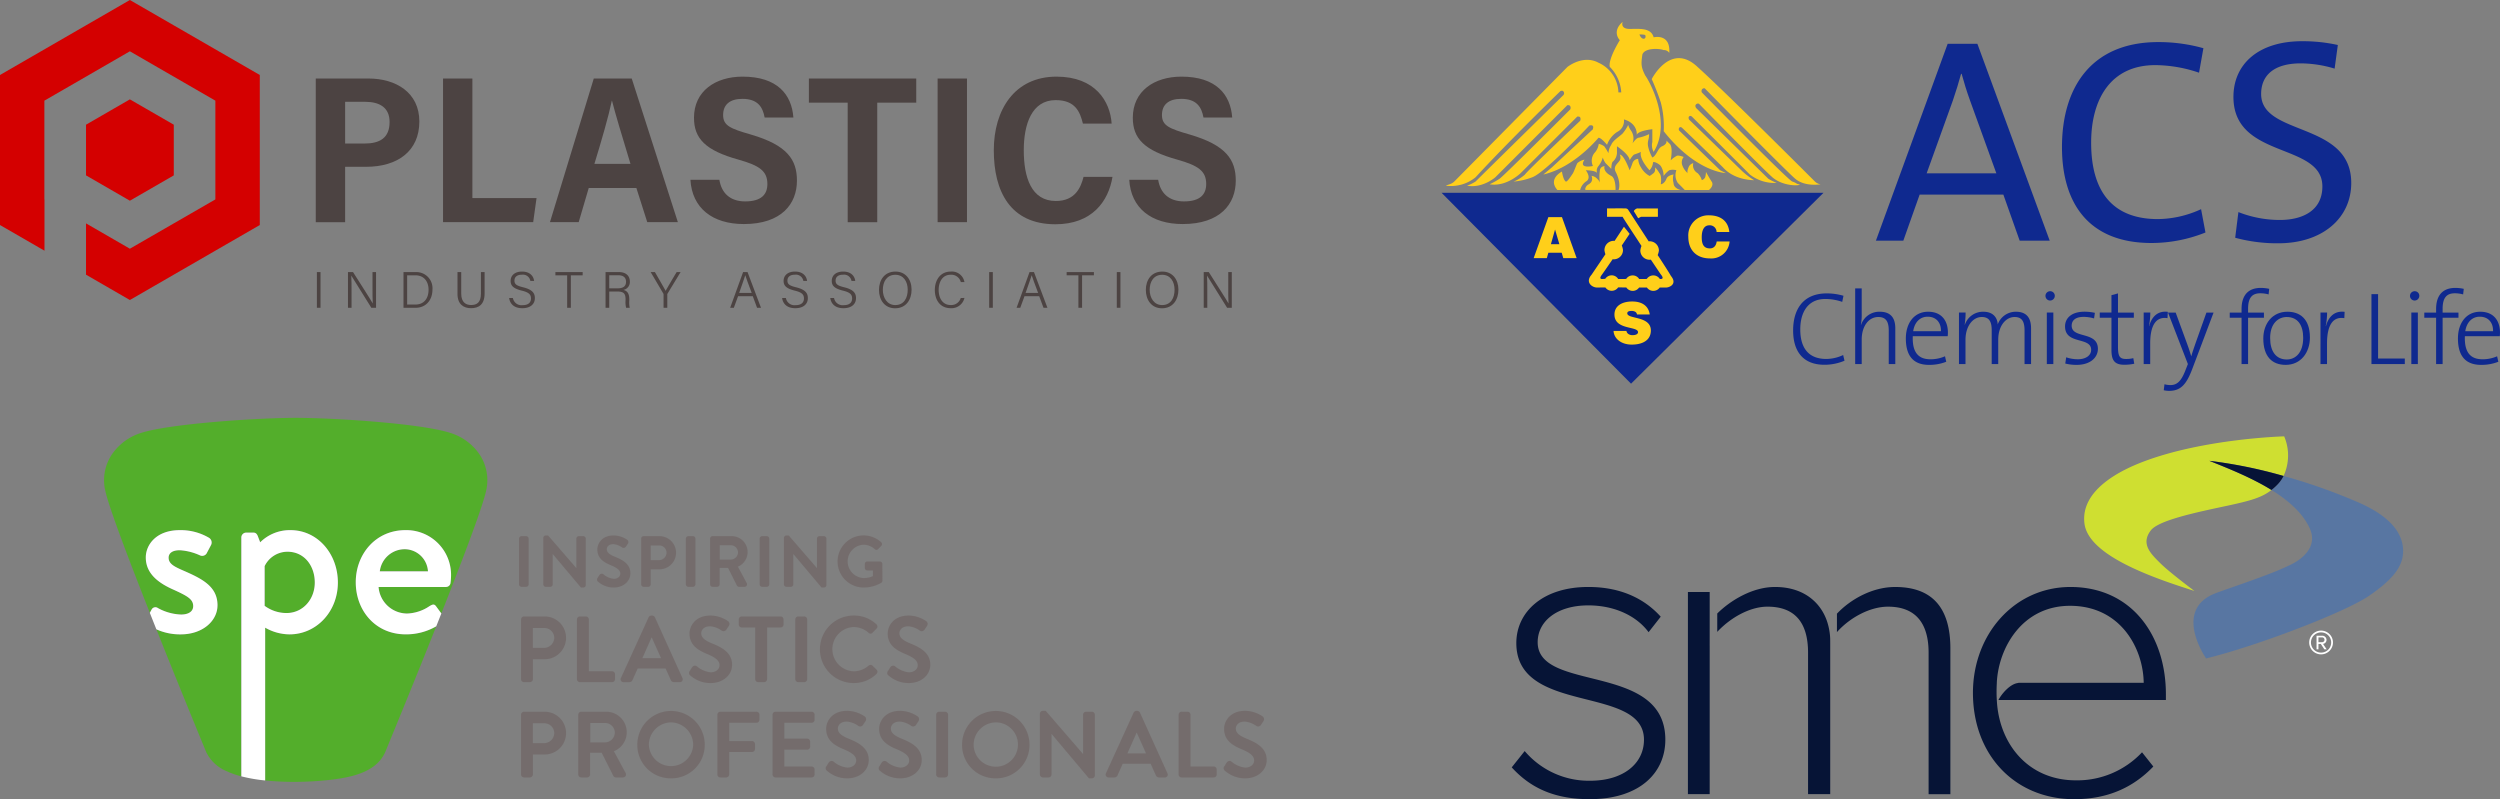 <svg id="Layer_1" data-name="Layer 1" xmlns="http://www.w3.org/2000/svg" viewBox="0 0 643 205.552">
  <rect x="0" y="0" width="643" height="205.552" fill="#808080" stroke="none"/>
  <defs>
    <style>
      .cls-1 {
        fill: #d40000;
      }

      .cls-2 {
        fill: #4c4342;
      }

      .cls-3, .cls-4 {
        fill: #0f298f;
      }

      .cls-3, .cls-5 {
        fill-rule: evenodd;
      }

      .cls-5 {
        fill: #ffcf1a;
      }

      .cls-6 {
        fill: #53ae2b;
      }

      .cls-7 {
        fill: #fff;
      }

      .cls-8 {
        fill: #746c6c;
      }

      .cls-9 {
        fill: #061436;
      }

      .cls-10 {
        fill: #5876a2;
      }

      .cls-11 {
        fill: #cfdf31;
      }

      .cls-12 {
        fill: #061337;
      }
    </style>
  </defs>
  <title>SOCIETY LOGOS</title>
  <g>
    <g>
      <polygon class="cls-1" points="33.403 0 0 19.287 0 57.877 11.441 64.481 11.441 51.287 11.412 51.287 11.412 25.892 33.403 13.194 55.393 25.892 55.393 51.287 33.403 63.97 22.122 57.453 22.122 70.648 33.403 77.164 66.819 57.877 66.819 19.287 33.403 0"/>
      <polygon class="cls-1" points="44.697 45.106 44.697 32.073 33.403 25.556 22.122 32.073 22.122 45.106 33.403 51.623 44.697 45.106"/>
    </g>
    <g>
      <path class="cls-2" d="M144.549,220.978H158.14c6.957,0,13.051,3.559,13.051,11.057,0,7.658-5.663,11.649-13.7,11.649H152.1v14.239h-7.551ZM152.1,237.7h4.962c3.991,0,6.472-1.456,6.472-5.555,0-3.667-2.535-5.178-6.256-5.178H152.1Z" transform="translate(-63.333 -200.782)"/>
      <path class="cls-2" d="M177.281,220.978h7.551V251.72h16.5l-.863,6.2H177.281Z" transform="translate(-63.333 -200.782)"/>
      <path class="cls-2" d="M214.759,249.131l-2.588,8.791h-7.389c.485-1.456,10.733-35.326,11.272-36.944h9.762l11.866,36.944h-7.874l-2.8-8.791Zm10.733-6.2c-2.265-7.5-3.883-12.782-4.747-16.234h-.054c-.863,4.1-2.535,9.87-4.477,16.234Z" transform="translate(-63.333 -200.782)"/>
      <path class="cls-2" d="M248.354,247.028c.539,3.344,2.7,5.555,6.634,5.555,4.207,0,5.716-1.834,5.716-4.476,0-3.344-2.049-4.746-7.389-6.256-8.575-2.373-11.487-5.447-11.487-10.787,0-6.849,5.5-10.571,12.512-10.571,8.9,0,12.62,4.584,13.052,10.517H260c-.486-2.7-1.78-4.8-5.717-4.8-3.344,0-4.962,1.564-4.962,4.153,0,2.75,1.888,3.505,7.12,5.016,9.438,2.75,11.865,6.526,11.865,11.865,0,5.987-3.991,11.164-13.645,11.164-8.09,0-13.322-4.1-13.753-11.38Z" transform="translate(-63.333 -200.782)"/>
      <path class="cls-2" d="M281.356,227.181h-9.978v-6.2h27.614v6.2H288.96v30.742h-7.6Z" transform="translate(-63.333 -200.782)"/>
      <path class="cls-2" d="M312.038,220.978v36.944h-7.551V220.978Z" transform="translate(-63.333 -200.782)"/>
      <path class="cls-2" d="M349.465,246.273c-1.025,6.256-5.232,12.189-14.67,12.189-11.649,0-15.856-8.467-15.856-19.039,0-10.409,5.339-18.93,16.126-18.93,9.978,0,13.807,6.364,14.184,12.081H341.86c-.755-3.02-1.942-6.041-7.011-6.041-6.149,0-8.2,6.2-8.2,12.89,0,7.012,1.942,13.052,8.252,13.052,4.962,0,6.418-3.452,7.12-6.2Z" transform="translate(-63.333 -200.782)"/>
      <path class="cls-2" d="M361.217,247.028c.539,3.344,2.7,5.555,6.634,5.555,4.207,0,5.717-1.834,5.717-4.476,0-3.344-2.05-4.746-7.389-6.256-8.575-2.373-11.487-5.447-11.487-10.787,0-6.849,5.5-10.571,12.512-10.571,8.9,0,12.62,4.584,13.052,10.517h-7.389c-.486-2.7-1.78-4.8-5.717-4.8-3.344,0-4.962,1.564-4.962,4.153,0,2.75,1.888,3.505,7.12,5.016,9.438,2.75,11.865,6.526,11.865,11.865,0,5.987-3.991,11.164-13.645,11.164-8.09,0-13.322-4.1-13.753-11.38Z" transform="translate(-63.333 -200.782)"/>
    </g>
    <g>
      <path class="cls-2" d="M145.77,270.762v9.182h-.934v-9.182Z" transform="translate(-63.333 -200.782)"/>
      <path class="cls-2" d="M152.832,279.943v-9.182h1.3c1.381,2.183,4.512,7.05,5.064,8.05h.014c-.079-1.263-.066-2.657-.066-4.157v-3.893h.908v9.182h-1.211c-1.3-2.065-4.512-7.209-5.13-8.235h-.026c.066,1.132.066,2.578.066,4.236v4Z" transform="translate(-63.333 -200.782)"/>
      <path class="cls-2" d="M167.114,270.762h3.157a4.153,4.153,0,0,1,4.288,4.5c0,2.736-1.71,4.683-4.314,4.683h-3.131Zm.934,8.352h2.091c2.3,0,3.42-1.631,3.42-3.814,0-1.921-1.013-3.71-3.42-3.71h-2.091Z" transform="translate(-63.333 -200.782)"/>
      <path class="cls-2" d="M181.96,270.762v5.551c0,2.315,1.289,2.92,2.539,2.92,1.46,0,2.526-.631,2.526-2.92v-5.551h.947v5.5c0,2.921-1.578,3.788-3.5,3.788-1.855,0-3.473-.947-3.473-3.683v-5.6Z" transform="translate(-63.333 -200.782)"/>
      <path class="cls-2" d="M195.255,277.43a2.237,2.237,0,0,0,2.473,1.842c1.565,0,2.17-.763,2.17-1.71,0-.987-.447-1.565-2.394-2.039-2.038-.513-2.841-1.184-2.841-2.5,0-1.276.934-2.394,2.947-2.394,2.092,0,2.973,1.25,3.091,2.407h-.96a1.939,1.939,0,0,0-2.17-1.6c-1.236,0-1.921.566-1.921,1.526,0,.934.566,1.3,2.223,1.71,2.6.644,3.025,1.67,3.025,2.815,0,1.408-1.039,2.565-3.223,2.565-2.3,0-3.21-1.3-3.394-2.618Z" transform="translate(-63.333 -200.782)"/>
      <path class="cls-2" d="M209.209,271.59h-3.026v-.828h7.011v.828h-3.039v8.353h-.947Z" transform="translate(-63.333 -200.782)"/>
      <path class="cls-2" d="M220.03,275.76v4.183h-.947v-9.182h3.433c1.841,0,2.815,1,2.815,2.434a2.08,2.08,0,0,1-1.644,2.157c.855.21,1.5.8,1.5,2.382v.368a6.042,6.042,0,0,0,.118,1.841h-.934a6.162,6.162,0,0,1-.144-1.947v-.21c0-1.421-.408-2.026-2.118-2.026Zm0-.815h2.118c1.513,0,2.2-.566,2.2-1.7,0-1.065-.684-1.67-2.026-1.67H220.03Z" transform="translate(-63.333 -200.782)"/>
      <path class="cls-2" d="M234,279.943v-3.407a.425.425,0,0,0-.053-.237l-3.262-5.538h1.092c.881,1.525,2.354,4.091,2.763,4.827.395-.736,1.894-3.288,2.828-4.827h1.013L235,276.339a.451.451,0,0,0-.039.224v3.38Z" transform="translate(-63.333 -200.782)"/>
      <path class="cls-2" d="M253.17,276.957l-1.092,2.986h-.947l3.328-9.182H255.6l3.46,9.182H258.05l-1.105-2.986Zm3.5-.829c-.96-2.591-1.46-3.881-1.644-4.538h-.014c-.223.737-.8,2.329-1.565,4.538Z" transform="translate(-63.333 -200.782)"/>
      <path class="cls-2" d="M265.465,277.43a2.237,2.237,0,0,0,2.473,1.842c1.565,0,2.17-.763,2.17-1.71,0-.987-.447-1.565-2.394-2.039-2.038-.513-2.841-1.184-2.841-2.5,0-1.276.934-2.394,2.947-2.394,2.091,0,2.973,1.25,3.091,2.407h-.96a1.939,1.939,0,0,0-2.17-1.6c-1.237,0-1.921.566-1.921,1.526,0,.934.566,1.3,2.223,1.71,2.6.644,3.025,1.67,3.025,2.815,0,1.408-1.039,2.565-3.223,2.565-2.3,0-3.21-1.3-3.394-2.618Z" transform="translate(-63.333 -200.782)"/>
      <path class="cls-2" d="M277.853,277.43a2.237,2.237,0,0,0,2.473,1.842c1.565,0,2.17-.763,2.17-1.71,0-.987-.447-1.565-2.394-2.039-2.038-.513-2.841-1.184-2.841-2.5,0-1.276.934-2.394,2.947-2.394,2.092,0,2.973,1.25,3.091,2.407h-.96a1.939,1.939,0,0,0-2.17-1.6c-1.236,0-1.921.566-1.921,1.526,0,.934.566,1.3,2.223,1.71,2.6.644,3.025,1.67,3.025,2.815,0,1.408-1.039,2.565-3.223,2.565-2.3,0-3.21-1.3-3.394-2.618Z" transform="translate(-63.333 -200.782)"/>
      <path class="cls-2" d="M297.791,275.286c0,2.526-1.381,4.788-4.236,4.788-2.644,0-4.144-2.091-4.144-4.722s1.486-4.722,4.236-4.722C296.2,270.63,297.791,272.59,297.791,275.286Zm-7.393.026c0,2.052,1.105,3.933,3.2,3.933,2.262,0,3.2-1.855,3.2-3.933s-1.052-3.854-3.183-3.854C291.385,271.459,290.4,273.287,290.4,275.313Z" transform="translate(-63.333 -200.782)"/>
      <path class="cls-2" d="M311.388,277.418a3.416,3.416,0,0,1-3.552,2.631c-2.683,0-4.065-2.091-4.065-4.682,0-2.486,1.368-4.736,4.091-4.736a3.271,3.271,0,0,1,3.525,2.7h-.934a2.513,2.513,0,0,0-2.631-1.881c-2.17,0-3.065,1.973-3.065,3.907,0,1.894.868,3.881,3.118,3.881a2.541,2.541,0,0,0,2.565-1.815Z" transform="translate(-63.333 -200.782)"/>
      <path class="cls-2" d="M318.685,270.762v9.182h-.934v-9.182Z" transform="translate(-63.333 -200.782)"/>
      <path class="cls-2" d="M326.838,276.957l-1.092,2.986H324.8l3.328-9.182h1.144l3.46,9.182h-1.013l-1.105-2.986Zm3.5-.829c-.96-2.591-1.46-3.881-1.644-4.538h-.014c-.223.737-.8,2.329-1.565,4.538Z" transform="translate(-63.333 -200.782)"/>
      <path class="cls-2" d="M340.7,271.59h-3.026v-.828h7.011v.828h-3.039v8.353H340.7Z" transform="translate(-63.333 -200.782)"/>
      <path class="cls-2" d="M351.509,270.762v9.182h-.934v-9.182Z" transform="translate(-63.333 -200.782)"/>
      <path class="cls-2" d="M366.423,275.286c0,2.526-1.381,4.788-4.236,4.788-2.644,0-4.144-2.091-4.144-4.722s1.487-4.722,4.236-4.722C364.831,270.63,366.423,272.59,366.423,275.286Zm-7.393.026c0,2.052,1.105,3.933,3.2,3.933,2.262,0,3.2-1.855,3.2-3.933s-1.053-3.854-3.183-3.854C360.017,271.459,359.03,273.287,359.03,275.313Z" transform="translate(-63.333 -200.782)"/>
      <path class="cls-2" d="M372.93,279.943v-9.182h1.3c1.381,2.183,4.512,7.05,5.064,8.05h.014c-.079-1.263-.066-2.657-.066-4.157v-3.893h.908v9.182h-1.21c-1.3-2.065-4.513-7.209-5.131-8.235h-.026c.066,1.132.066,2.578.066,4.236v4Z" transform="translate(-63.333 -200.782)"/>
    </g>
  </g>
  <g>
    <polygon class="cls-3" points="370.777 49.594 468.996 49.594 419.504 98.682 370.777 49.594"/>
    <g>
      <path class="cls-4" d="M582.795,262.681l-4.2-11.85H557.068l-4.2,11.85h-7.051l18.451-50.626h7.65l18.6,50.626Zm-12.75-36c-.9-2.474-1.575-4.724-2.175-6.9h-.15c-.6,2.175-1.276,4.425-2.1,6.825l-6.75,18.751h17.925Z" transform="translate(-63.333 -200.782)"/>
      <path class="cls-4" d="M616.7,263.282c-16.276,0-23.026-10.35-23.026-24.676,0-15.45,7.652-27,24.752-27a42.63,42.63,0,0,1,11.624,1.575l-1.124,6.3a35.463,35.463,0,0,0-11.25-1.95c-11.551,0-16.5,8.85-16.5,19.95,0,12.451,5.4,19.651,17.175,19.651a27.1,27.1,0,0,0,11.1-2.55l1.126,6A37.449,37.449,0,0,1,616.7,263.282Z" transform="translate(-63.333 -200.782)"/>
      <path class="cls-4" d="M649.324,263.356a41.126,41.126,0,0,1-11.1-1.425l.825-6.6a29.228,29.228,0,0,0,10.649,2.026c5.851,0,10.95-2.4,10.95-8.625,0-11.4-22.875-6.9-22.875-23.026,0-8.326,6.3-14.326,17.7-14.326a41.65,41.65,0,0,1,9.149.975l-.825,6.075a30.556,30.556,0,0,0-8.7-1.349c-6.9,0-10.2,3.075-10.2,7.875,0,10.95,23.176,6.975,23.176,22.875C668.075,256.906,660.648,263.356,649.324,263.356Z" transform="translate(-63.333 -200.782)"/>
    </g>
    <g>
      <path class="cls-4" d="M532.572,294.6c-5.381,0-8.047-3.332-8.047-8.819,0-5.356,2.505-9.539,8.661-9.539a15.436,15.436,0,0,1,4.288.613l-.319,1.571a13.284,13.284,0,0,0-4.343-.746c-4.609,0-6.448,3.6-6.448,7.807,0,4.821,2.132,7.619,6.714,7.619a10.376,10.376,0,0,0,4.316-1.012l.346,1.465A13.2,13.2,0,0,1,532.572,294.6Z" transform="translate(-63.333 -200.782)"/>
      <path class="cls-4" d="M549.118,294.415v-8.58c0-2.211-.614-3.518-2.691-3.518-2.505,0-4.263,2.424-4.263,5.782v6.316h-1.679V274.964h1.679v6.689a13.015,13.015,0,0,1-.213,2.638l.053.025a4.933,4.933,0,0,1,4.8-3.357c3.064,0,4,1.893,4,4.237v9.22Z" transform="translate(-63.333 -200.782)"/>
      <path class="cls-4" d="M564.278,287.247H555.3c-.159,4.21,1.465,5.942,4.556,5.942a9.233,9.233,0,0,0,3.731-.772l.319,1.412a11.9,11.9,0,0,1-4.422.8c-3.863,0-5.968-2.13-5.968-6.794,0-3.944,2.132-6.875,5.729-6.875s5.089,2.479,5.089,5.328A7.7,7.7,0,0,1,564.278,287.247Zm-5.143-5.008c-1.971,0-3.383,1.411-3.729,3.731h7.139C562.6,283.731,561.293,282.239,559.135,282.239Z" transform="translate(-63.333 -200.782)"/>
      <path class="cls-4" d="M584.047,294.415v-8.58c0-2.132-.508-3.518-2.558-3.518-2.185,0-4.211,2.185-4.211,5.834v6.263H575.6v-8.608c0-1.89-.372-3.49-2.557-3.49-2.319,0-4.184,2.4-4.184,5.834v6.263H567.18V281.174h1.705a19.314,19.314,0,0,1-.24,3.089l.055.028a4.922,4.922,0,0,1,4.741-3.332c3.145,0,3.7,2.319,3.7,3.278a4.945,4.945,0,0,1,4.662-3.278c2.479,0,3.918,1.28,3.918,4.263v9.193Z" transform="translate(-63.333 -200.782)"/>
      <path class="cls-4" d="M590.627,278.081a1.2,1.2,0,0,1,0-2.4,1.178,1.178,0,0,1,1.2,1.2A1.211,1.211,0,0,1,590.627,278.081Zm-.853,16.334V281.174h1.679v13.241Z" transform="translate(-63.333 -200.782)"/>
      <path class="cls-4" d="M597.475,294.627a11.41,11.41,0,0,1-2.958-.346l.24-1.6a9.212,9.212,0,0,0,3.011.5c1.971,0,3.41-.931,3.41-2.423,0-3.438-6.714-1.253-6.714-6.023,0-2.185,1.731-3.784,5.009-3.784a12.642,12.642,0,0,1,2.664.293l-.213,1.439a9.794,9.794,0,0,0-2.691-.4c-2.052,0-3.064.878-3.064,2.264,0,3.438,6.741,1.333,6.741,5.97C602.909,292.79,600.885,294.627,597.475,294.627Z" transform="translate(-63.333 -200.782)"/>
      <path class="cls-4" d="M609.731,294.6c-2.585,0-3.331-1.174-3.331-3.837v-8.261h-3.011v-1.331H606.4V276.7l1.679-.453v4.93h4.077v1.331h-4.077v7.434c0,2.53.453,3.17,2.105,3.17a7.381,7.381,0,0,0,1.837-.213l.24,1.439A12.669,12.669,0,0,1,609.731,294.6Z" transform="translate(-63.333 -200.782)"/>
      <path class="cls-4" d="M620.814,282.613c-3.011-.48-4.45,1.918-4.45,6.527v5.275h-1.679V281.174h1.707a18.788,18.788,0,0,1-.346,3.463l.053.026c.5-1.973,1.89-4.05,4.8-3.676Z" transform="translate(-63.333 -200.782)"/>
      <path class="cls-4" d="M627.151,295.773c-1.545,4.05-3.036,5.542-5.967,5.542a6.939,6.939,0,0,1-1.333-.16l.187-1.545a5.473,5.473,0,0,0,1.518.213c1.571,0,2.717-.8,3.863-3.784l.638-1.624-5.113-13.241h1.971l2.983,8.153c.453,1.224.719,2.1,1.012,3.063h.028c.212-.8.772-2.424,1.331-4.022l2.558-7.194h1.837Z" transform="translate(-63.333 -200.782)"/>
      <path class="cls-4" d="M646.815,276.51a7.525,7.525,0,0,0-2.158-.293c-2.186,0-3.117,1.278-3.117,4v.959h4.076v1.331h-4.076v11.91h-1.679v-11.91h-3.038v-1.331h3.038v-.906c0-3.7,1.865-5.436,4.93-5.436a9.761,9.761,0,0,1,2.183.24Z" transform="translate(-63.333 -200.782)"/>
      <path class="cls-4" d="M651.21,294.627c-3.517,0-5.755-2.158-5.755-6.794,0-3.7,2.238-6.875,6.208-6.875,3.089,0,5.78,1.707,5.78,6.635C657.443,291.457,655.1,294.627,651.21,294.627Zm.266-12.309c-2.185,0-4.263,1.679-4.263,5.383,0,3.516,1.545,5.54,4.29,5.54,2.185,0,4.209-1.679,4.209-5.568C655.712,284.344,654.273,282.318,651.476,282.318Z" transform="translate(-63.333 -200.782)"/>
      <path class="cls-4" d="M666.291,282.613c-3.011-.48-4.45,1.918-4.45,6.527v5.275h-1.679V281.174h1.7a18.788,18.788,0,0,1-.346,3.463l.053.026c.506-1.973,1.892-4.05,4.8-3.676Z" transform="translate(-63.333 -200.782)"/>
      <path class="cls-4" d="M673.27,294.415V276.431h1.707V293h6.873v1.414Z" transform="translate(-63.333 -200.782)"/>
      <path class="cls-4" d="M684.381,278.081a1.2,1.2,0,0,1,0-2.4,1.178,1.178,0,0,1,1.2,1.2A1.211,1.211,0,0,1,684.381,278.081Zm-.853,16.334V281.174h1.678v13.241Z" transform="translate(-63.333 -200.782)"/>
      <path class="cls-4" d="M696.849,276.51a7.516,7.516,0,0,0-2.157-.293c-2.186,0-3.117,1.278-3.117,4v.959h4.075v1.331h-4.075v11.91H689.9v-11.91h-3.039v-1.331H689.9v-.906c0-3.7,1.864-5.436,4.928-5.436a9.773,9.773,0,0,1,2.185.24Z" transform="translate(-63.333 -200.782)"/>
      <path class="cls-4" d="M706.28,287.247H697.3c-.159,4.21,1.465,5.942,4.556,5.942a9.233,9.233,0,0,0,3.731-.772l.319,1.412a11.912,11.912,0,0,1-4.424.8c-3.862,0-5.967-2.13-5.967-6.794,0-3.944,2.13-6.875,5.727-6.875s5.089,2.479,5.089,5.328A7.7,7.7,0,0,1,706.28,287.247Zm-5.142-5.008c-1.971,0-3.384,1.411-3.731,3.731h7.141C704.6,283.731,703.3,282.239,701.139,282.239Z" transform="translate(-63.333 -200.782)"/>
    </g>
    <path class="cls-5" d="M485.395,256.548h4.35v-2.155h-5.079a.993.993,0,0,0-.764.263c-.4.331-.334.466-.334.466l1.1,1.789Zm17.7,8.122c-1.756,0-2.076-1.387-2.076-2.866,0-2.034.73-3.074,1.947-3.074a1.75,1.75,0,0,1,1.873,1.728h3.278c-.279-2.709-2.079-4.3-5.3-4.3a5.163,5.163,0,0,0-5.251,5.531c0,3.425,2.106,5.56,5.59,5.56a4.708,4.708,0,0,0,5.031-4.359h-3.32C504.731,263.9,504.206,264.671,503.092,264.671Zm-16.534-54.323s-.167.763-1,.2a2.242,2.242,0,0,1-.565-.9,6.592,6.592,0,0,1,1.229.068C486.609,209.785,486.587,210.072,486.558,210.348Zm2.094.033c-.7-2.521-3.621-2.157-6.179-2.157-2.525,0-1.793-1.826-1.793-1.826-2.925,2.558-.732,4.712-.732,4.712-3.288,5.478-2.559,6.9-2.559,6.9a10.07,10.07,0,0,1,2.926,6.54h-.734a8.622,8.622,0,0,0-5.115-7.634c-3.986-2.158-8.006,1.094-8.006,1.094s-28.365,28.742-29.1,29.472c-.73.7-1.462.7-2.159,1.062a10.052,10.052,0,0,0,7.64-2.155c8.338-9.094,21.822-22.172,21.822-22.172s.5-.232.732.033a.714.714,0,0,1,0,1.029s-21.859,21.473-22.554,22.2a11.2,11.2,0,0,1-2.193,1.062c3.986.732,7.274-2.155,7.274-2.155l18.534-18.555s.5-.066.7.2a.9.9,0,0,1,.034.9s-17.073,17.092-18.169,17.821a19.924,19.924,0,0,1-2.557,1.427c4.35.73,8-2.887,8-2.887l14.551-14.537s.6-.032.729.2a1.058,1.058,0,0,1,0,.9s-13.817,13.077-14.183,13.808a10.226,10.226,0,0,1-2.925,1.824,17.46,17.46,0,0,0,4.75-1.092c3.257-1.1,14.749-13.346,14.749-13.346s.6-.131.8.067c.335.334.1.532.1.9l-10.56,9.823-2.193,1.826c8-1.826,14.182-9.459,14.182-9.459.73,0,2.193,1.828,2.193,1.828a6.738,6.738,0,0,1,2.556-3.289,3.168,3.168,0,0,0,1.793-3.252c3.657,1.064,3.291,3.982,3.291,3.982.366-1.1,4.017-1.459,4.017-1.459V237.3a3.487,3.487,0,0,0,.335,2.553c4.75-7.666-1.064-18.188-2.16-19.648-1.1-2.191-1.1-2.92-.732-5.443.732-1.824,4.718-1.46,5.45-1.093a1.581,1.581,0,0,1,1.459.728C493.035,209.286,488.652,210.381,488.652,210.381Zm14.912,37.106c-.7-1.092-1.461-2.489-1.461-2.489a4.968,4.968,0,0,1-.165,1.229c-.134.631-.9.9-.9.9a4.158,4.158,0,0,0-1.095-1.825,2.277,2.277,0,0,1-1.1-2.555,1.708,1.708,0,0,0-1.228,1.095c-.432,1.029-.233,1.46-.233,1.46a4.9,4.9,0,0,1-1.427-2.191,2.18,2.18,0,0,1,.429-1.956s-1.529-.6-1.893-.232a6.836,6.836,0,0,0-1.461,1.095s.732-3.618-.366-4.347l-.729-.731s.3.864-1.1,1.46c-1.163.5-1.429,2.456-2.528,2.888a10.116,10.116,0,0,1-1.093-2.888c-.232-1.358.266-1.661.266-3.118a11.486,11.486,0,0,1-2.724.928c-.6.067-1.561,1.461-1.561,1.461a3.423,3.423,0,0,0-.366-3.288,5.173,5.173,0,0,1-.729-1.458,11.493,11.493,0,0,1-1.428,2.188c-.732.731-2.557,1.826-2.925,2.924a4.262,4.262,0,0,0-.73,2.154,11.862,11.862,0,0,0-1.095-1.792,4.127,4.127,0,0,0-1.394-.629,4.265,4.265,0,0,1-1.163,2.422,3.212,3.212,0,0,0-.334,3.285s-2.258.5-2.557-.365c-.165-.5.4-1.26.4-1.26a3.726,3.726,0,0,0-1.858.9c-.366.729-.733,1.825-1.1,2.555-.73,1.1-1.462,2.19-1.827,2.19-.7-.364-1.03-2.587-1.03-2.587s-3.719,1.857-1.161,4.747h5.845a3.751,3.751,0,0,1,1.662-2.292c1.26-.93-.2-2.788-.2-2.788s2.525,0,2.889.73a1.912,1.912,0,0,1,.366-1.826,5.651,5.651,0,0,0,1.1-2.189,5.206,5.206,0,0,0,.729,1.46c.366.364,1.461,1.462,1.461,1.462s.032-1.493.368-1.827a3.177,3.177,0,0,0,1.093-2.191v-1.792s3.257,2.157,3.257,3.618a6.3,6.3,0,0,1,1.095-1.462c1.1-.365,1.827-.7,1.827-.7s-.729,1.428,2.193,4.714a3.228,3.228,0,0,0,.9-1.991c0-.365,1.362.134,1.994.894a4.734,4.734,0,0,1,.732,2.557,6.381,6.381,0,0,1,1.459-1.461,3.2,3.2,0,0,1,1.827,0,3.591,3.591,0,0,0,.364,3.253c1.1,1.093,1.794,1.826,1.794,1.826h6.213S504.3,248.549,503.564,247.487Zm-1.795-24s20.728,21.076,23.286,23.266c2.523,2.157,6.543,1.427,6.543,1.427a2.6,2.6,0,0,1-1.462-.7s-22.917-22.932-30.191-29.472c-6.911-6.538-11.793,3.12-11.793,3.12a62.492,62.492,0,0,1,2.324,5.973,24.227,24.227,0,0,1,.764,7.436C499.611,245.1,507.22,245.3,507.22,245.3c-.731-.365-1.464-.73-1.464-.73l-10.528-10.191a.621.621,0,0,1,0-.728c.264-.4.732,0,.732,0s7.6,7.269,10.529,10.188c2.922,3.286,7.638,3.286,8,3.286a20.3,20.3,0,0,1-2.922-2.191l-13.785-13.373s-.3-.5-.032-.8c.3-.365.73,0,.73,0s12.389,12.346,14.914,14.9a10.214,10.214,0,0,0,6.908,2.157,11.872,11.872,0,0,1-2.158-1.063l-18.569-18.188s-.4-.564-.031-.928a.675.675,0,0,1,.763-.168s16.009,16.364,18.9,18.922c2.923,2.519,7.638,2.155,6.911,1.789-.7,0-.7-.364-1.8-.7-1.1-.364-23.284-22.932-23.284-22.932a.913.913,0,0,1,0-.7A.712.712,0,0,1,501.77,223.491Zm-12.083,42.9-.015.032a4.247,4.247,0,0,0,.326-1.2,2.382,2.382,0,0,0-2.386-2.379c-.08,0-.239.012-.239.012l-5.264-8.1a.832.832,0,0,0-.734-.363c-.695-.035-4.715,0-4.715,0v2.155h4.02c0,.18,2.953,4.576,4.843,7.5a4.3,4.3,0,0,0-.3,1.169,2.383,2.383,0,0,0,2.386,2.376c.109,0,.323-.021.323-.021l2.523,3.746s1.116,1.225.019,1.225h-.227a2,2,0,0,0-3.365-.006c-.615,0-1.278.006-1.961.006a1.944,1.944,0,0,0-1.663-.921,2,2,0,0,0-1.679.915c-.713,0-1.4.006-2.054.006a1.96,1.96,0,0,0-1.662-.943,2,2,0,0,0-1.678.913,5.6,5.6,0,0,0-.623.029s-1.095.186-.364-.909c.429-.558,1.758-2.509,2.913-4.185a1.464,1.464,0,0,0,.269.036,2.38,2.38,0,0,0,2.385-2.376,4.236,4.236,0,0,0-.31-1.175l2.016-3.007-1.464-1.824-2.4,3.639s-.149-.012-.223-.012A2.383,2.383,0,0,0,476,265.111a4.041,4.041,0,0,0,.249,1.051l-3.573,5.289c-1.73,1.957.195,3.31,1.429,3.285.46-.006,1.206-.013,2.135-.018a1.947,1.947,0,0,0,1.629.86,2,2,0,0,0,1.651-.872c.68,0,1.375.009,2.09.009a2.025,2.025,0,0,0,1.654.885,2,2,0,0,0,1.651-.871q1.047,0,2,0a2,2,0,0,0,3.3,0c.84,0,1.356.006,1.356.006.939.127,3.343-.8,1.517-2.993C492.722,271.019,489.691,266.377,489.686,266.389Zm4.08-18.568a3.765,3.765,0,0,1,0-2.157s-1.462.167-1.827,1.094c-.565,1.4-1.462,1.427-1.462,1.427s.367-2.156-.366-2.887a6.858,6.858,0,0,0-1.095-1.46s.165,1.029-.364,1.46c-1,.8-1.064.731-1.064.731a5.46,5.46,0,0,1-2.193-2.191,4.353,4.353,0,0,1-.729-2.19,1.6,1.6,0,0,0-1.462,1.1,15.535,15.535,0,0,1-.73,1.825s-1.464-4.017-2.525-4.017a1.691,1.691,0,0,1,0,1.462c-.564.9-1.793,1.527-1.061,2.986,1.527,3.022.729,4.649.729,4.649h15.978S493.767,249.281,493.767,247.82Zm-32.2,8.817-3.776,10.538h3.381l.4-1.39H465l.409,1.39h3.438l-3.776-10.538Zm.657,6.954,1.068-3.775,1.113,3.775Zm19.646,17.765c0-.381.335-.6,1.1-.6a1.878,1.878,0,0,1,.893.19.915.915,0,0,1,.5.717h3.279c-.249-1.846-1.581-3.337-4.507-3.337-2.633,0-4.566,1.126-4.566,3.365,0,3.847,5.537,3.014,6.025,4.324h0a.621.621,0,0,1,.034.2c0,.5-.571.775-1.436.775a1.9,1.9,0,0,1-.98-.261,1.191,1.191,0,0,1-.54-.713v0a1.272,1.272,0,0,1-.029-.124h-3.307a1.141,1.141,0,0,0,.009.124h0c.146,1.851,1.94,3.4,4.657,3.4,2.808,0,4.8-1.116,4.925-3.4,0-.077.009-.151.009-.227C487.923,281.955,481.865,282.934,481.865,281.355Zm-4.11-35.328c-2.292-1.162-1.726-2.489-1.726-2.489a1.142,1.142,0,0,0-1.2,1.028,10.213,10.213,0,0,0-.009,3.2,2.4,2.4,0,0,0-.723-1.014,2.22,2.22,0,0,0-1.429-.729,1.756,1.756,0,0,1,0,1.459c-.365.7-1.1.7-1.461,1.427s0,.733,0,.733h7.64S478.95,246.625,477.755,246.028Z" transform="translate(-63.333 -200.782)"/>
  </g>
  <g>
    <path class="cls-6" d="M144.3,350.6c0-4.277-2.681-7.916-7.022-7.916a6.521,6.521,0,0,0-5.872,3.7V356.6a9.458,9.458,0,0,0,5.617,1.852c4.214,0,7.277-3.511,7.277-7.852" transform="translate(-63.333 -200.782)"/>
    <path class="cls-6" d="M167.532,342.047a6.46,6.46,0,0,0-6.511,5.681h12.384a6.04,6.04,0,0,0-5.873-5.681" transform="translate(-63.333 -200.782)"/>
    <path class="cls-6" d="M186.912,318.022a14.122,14.122,0,0,0-7.608-5.852l-.011,0-.009,0-.1-.033c-4.141-1.343-12.251-2.265-18.325-2.8-7.293-.645-15.528-1.063-21.49-1.092h-.017c-11.222.055-32.788,1.628-39.715,3.878l-.1.035-.011,0-.009,0a14.185,14.185,0,0,0-7.638,5.859,11.946,11.946,0,0,0-1.447,9.081c.976,4.314,6.013,17.582,11.438,31.307l.488-.907a1.1,1.1,0,0,1,1.6-.32,13.227,13.227,0,0,0,5.937,1.66c1.915,0,3.127-.766,3.127-2.17,0-1.724-1.4-2.554-4.915-4.15-3.958-1.723-7.276-4.149-7.276-8.362,0-3.192,2.616-7.021,8.745-7.021a14.308,14.308,0,0,1,7.532,1.979,1.426,1.426,0,0,1,.511,1.851l-1.149,2.17a1.341,1.341,0,0,1-1.66.511,14.589,14.589,0,0,0-5.234-1.341c-2.171,0-2.873.957-2.873,1.916,0,1.659,1.6,2.361,4.085,3.446,4.661,2.043,8.49,4.022,8.49,8.809,0,3.959-3.767,7.468-9.447,7.468a14.785,14.785,0,0,1-6.275-1.3c5.41,13.589,10.83,26.768,12.7,31.3l.119.288.037.091.049.085.151.274a10.113,10.113,0,0,0,5.034,4.459,22.184,22.184,0,0,0,3.759,1.322V338.983a1.256,1.256,0,0,1,1.214-1.213h1.915c.51,0,.83.256,1.085.831l.638,1.659a10.814,10.814,0,0,1,7.787-3.127c7.022,0,12.193,6.127,12.193,13.469,0,7.468-5.49,13.341-12.448,13.341a12.783,12.783,0,0,1-6.255-1.723v39.3a74.082,74.082,0,0,0,7.567.357l.431,0a85.276,85.276,0,0,0,8.56-.5c5.96-.676,12.337-2.1,14.462-7.5,1.908-4.625,7.485-18.185,12.984-32.012a15.425,15.425,0,0,1-7.875,2.07c-7.723,0-12.831-6.064-12.831-13.405,0-7.213,5.107-13.4,12.767-13.4a11.5,11.5,0,0,1,11.746,11.809,15.9,15.9,0,0,1-.127,1.724,1.175,1.175,0,0,1-1.149,1.086H160.7a7.391,7.391,0,0,0,7.34,6.829,10.889,10.889,0,0,0,5.682-1.851c.766-.447,1.213-.7,1.724-.064l1.4,1.9c5.448-13.778,10.521-27.134,11.5-31.468a11.98,11.98,0,0,0-1.437-9.074" transform="translate(-63.333 -200.782)"/>
    <path class="cls-7" d="M119.276,356.474c0-4.787-3.83-6.766-8.49-8.809-2.489-1.085-4.084-1.788-4.084-3.447,0-.958.7-1.915,2.872-1.915a14.589,14.589,0,0,1,5.234,1.341,1.342,1.342,0,0,0,1.66-.511l1.148-2.17a1.426,1.426,0,0,0-.51-1.851,14.318,14.318,0,0,0-7.532-1.978c-6.128,0-8.745,3.829-8.745,7.021,0,4.213,3.319,6.639,7.277,8.362,3.511,1.6,4.914,2.426,4.914,4.15,0,1.4-1.212,2.17-3.127,2.17a13.222,13.222,0,0,1-5.937-1.66,1.1,1.1,0,0,0-1.6.319l-.489.908q.837,2.117,1.682,4.239a14.785,14.785,0,0,0,6.275,1.3c5.681,0,9.447-3.511,9.447-7.469" transform="translate(-63.333 -200.782)"/>
    <path class="cls-7" d="M137.787,363.942c6.958,0,12.447-5.873,12.447-13.341,0-7.341-5.171-13.469-12.192-13.469a10.81,10.81,0,0,0-7.788,3.128l-.638-1.66c-.255-.575-.575-.83-1.085-.83h-1.915a1.256,1.256,0,0,0-1.213,1.213v61.474a40.626,40.626,0,0,0,6.128,1.062v-39.3a12.778,12.778,0,0,0,6.256,1.724M131.4,346.388a6.521,6.521,0,0,1,5.873-3.7c4.341,0,7.021,3.639,7.021,7.916,0,4.34-3.064,7.851-7.277,7.851A9.46,9.46,0,0,1,131.4,356.6Z" transform="translate(-63.333 -200.782)"/>
    <path class="cls-7" d="M173.724,356.729a10.892,10.892,0,0,1-5.682,1.851,7.39,7.39,0,0,1-7.34-6.83h17.363a1.172,1.172,0,0,0,1.148-1.085,15.466,15.466,0,0,0,.128-1.724A11.5,11.5,0,0,0,167.6,337.132c-7.66,0-12.767,6.192-12.767,13.4,0,7.341,5.107,13.405,12.831,13.405a15.416,15.416,0,0,0,7.875-2.07q.656-1.654,1.311-3.308l-1.4-1.9c-.511-.638-.957-.383-1.724.064m-6.192-14.682a6.04,6.04,0,0,1,5.873,5.681H161.021a6.46,6.46,0,0,1,6.511-5.681" transform="translate(-63.333 -200.782)"/>
    <path class="cls-8" d="M134.146,138.211h1.171a.337.337,0,0,1,.337.337v11.736a.337.337,0,0,1-.337.337h-1.171a.336.336,0,0,1-.336-.336V138.547A.336.336,0,0,1,134.146,138.211Z"/>
    <path class="cls-8" d="M198.65,351.716h-1.17a.658.658,0,0,1-.649-.649V339.329a.658.658,0,0,1,.649-.65h1.17a.659.659,0,0,1,.651.65v11.737a.659.659,0,0,1-.651.649M197.48,339.3l-.025.025v11.737l1.194.024.025-11.761Z" transform="translate(-63.333 -200.782)"/>
    <path class="cls-8" d="M203.383,339.134a.333.333,0,0,1,.336-.319h.444l7.7,8.9h.018v-8.387a.336.336,0,0,1,.336-.336h1.135a.348.348,0,0,1,.336.336v11.932a.333.333,0,0,1-.336.32h-.461l-7.7-9.148h-.017v8.635a.337.337,0,0,1-.337.336H203.72a.348.348,0,0,1-.336-.336Z" transform="translate(-63.333 -200.782)"/>
    <path class="cls-8" d="M213.348,351.893h-.461a.315.315,0,0,1-.239-.112l-7.161-8.513v7.8a.65.65,0,0,1-.65.649H203.72a.658.658,0,0,1-.65-.649V339.134a.65.65,0,0,1,.65-.632h.443a.313.313,0,0,1,.237.109l7.163,8.286v-7.568a.65.65,0,0,1,.65-.649h1.135a.658.658,0,0,1,.649.649v11.933a.641.641,0,0,1-.649.631m-.316-.625h.316l.024-11.939-1.159-.025-.025,8.411a.312.312,0,0,1-.313.312.35.35,0,0,1-.254-.108l-7.6-8.792-.324.007v11.932l1.14.025.025-8.659a.313.313,0,0,1,.313-.313.351.351,0,0,1,.257.112Z" transform="translate(-63.333 -200.782)"/>
    <path class="cls-8" d="M217.282,349.613c.159-.23.3-.5.46-.727a.4.4,0,0,1,.6-.142,5.206,5.206,0,0,0,2.837,1.224,1.786,1.786,0,0,0,2-1.65c0-1.063-.922-1.737-2.678-2.465-1.808-.762-3.226-1.7-3.226-3.758,0-1.384,1.063-3.28,3.883-3.28a6.012,6.012,0,0,1,3.28,1.046.422.422,0,0,1,.106.6c-.142.213-.3.461-.444.674a.419.419,0,0,1-.621.177,5.456,5.456,0,0,0-2.393-.885c-1.489,0-2,.939-2,1.6,0,1.01.78,1.631,2.253,2.233,2.057.833,3.812,1.809,3.812,3.972,0,1.843-1.65,3.351-3.954,3.351a5.742,5.742,0,0,1-3.812-1.4.373.373,0,0,1-.106-.568" transform="translate(-63.333 -200.782)"/>
    <path class="cls-8" d="M221.2,351.893a6.032,6.032,0,0,1-4.025-1.486.675.675,0,0,1-.162-.954l.012-.019c.076-.111.148-.23.22-.349s.158-.259.24-.379a.8.8,0,0,1,.539-.356.658.658,0,0,1,.518.151,4.921,4.921,0,0,0,2.639,1.153c.98,0,1.691-.563,1.691-1.336,0-.826-.7-1.436-2.484-2.177s-3.419-1.757-3.419-4.046c0-1.444,1.117-3.593,4.2-3.593a6.317,6.317,0,0,1,3.459,1.1.724.724,0,0,1,.306.454.737.737,0,0,1-.119.578l-.444.674a.8.8,0,0,1-.5.375.713.713,0,0,1-.554-.109l-.046-.027a4.4,4.4,0,0,0-2.178-.809c-1.334,0-1.691.807-1.691,1.284,0,.792.576,1.338,2.058,1.944,1.938.784,4.007,1.827,4.007,4.261,0,2.089-1.835,3.664-4.267,3.664m-3.654-2.114a.286.286,0,0,0-.039.091,1.138,1.138,0,0,1,.089.075,5.474,5.474,0,0,0,3.6,1.322c2.075,0,3.641-1.306,3.641-3.039,0-1.846-1.383-2.778-3.616-3.682-1.271-.522-2.447-1.187-2.447-2.523,0-.92.725-1.909,2.316-1.909a4.987,4.987,0,0,1,2.5.9l.044.027a.151.151,0,0,0,.091.035.226.226,0,0,0,.108-.1l.449-.683a.122.122,0,0,0,.028-.1.113.113,0,0,0-.04-.064,5.677,5.677,0,0,0-3.115-1c-2.824,0-3.57,1.941-3.57,2.968,0,1.818,1.213,2.7,3.035,3.47,1.721.713,2.869,1.454,2.869,2.754a2.089,2.089,0,0,1-2.316,1.96,5.442,5.442,0,0,1-3.037-1.3.145.145,0,0,0-.145.08c-.077.11-.149.229-.22.348s-.153.251-.234.368" transform="translate(-63.333 -200.782)"/>
    <path class="cls-8" d="M228.556,339.329a.337.337,0,0,1,.336-.337h4.043a3.954,3.954,0,1,1,.018,7.908h-2.57v4.167a.349.349,0,0,1-.338.337h-1.152a.337.337,0,0,1-.336-.337Zm4.273,5.833a2.259,2.259,0,0,0,2.252-2.269,2.185,2.185,0,0,0-2.252-2.128h-2.446v4.4Z" transform="translate(-63.333 -200.782)"/>
    <path class="cls-8" d="M230.046,351.716h-1.153a.651.651,0,0,1-.65-.649V339.329a.651.651,0,0,1,.65-.65h4.043a4.266,4.266,0,1,1,.018,8.533h-2.259v3.855a.658.658,0,0,1-.649.649m-1.153-12.411-.024.024v11.738l1.177.024.024-4.191a.314.314,0,0,1,.313-.313h2.571a3.641,3.641,0,1,0-.018-7.282Zm3.937,6.17h-2.447a.313.313,0,0,1-.313-.313v-4.4a.313.313,0,0,1,.313-.313h2.447a2.507,2.507,0,0,1,2.563,2.44,2.576,2.576,0,0,1-2.563,2.582m-2.135-.625h2.135a1.95,1.95,0,0,0,1.939-1.957,1.883,1.883,0,0,0-1.939-1.815h-2.135Z" transform="translate(-63.333 -200.782)"/>
    <path class="cls-8" d="M177.047,138.211h1.171a.336.336,0,0,1,.336.336v11.738a.336.336,0,0,1-.336.336h-1.17a.337.337,0,0,1-.337-.337V138.547A.336.336,0,0,1,177.047,138.211Z"/>
    <path class="cls-8" d="M241.551,351.716H240.38a.658.658,0,0,1-.649-.649V339.329a.658.658,0,0,1,.649-.65h1.171a.659.659,0,0,1,.65.65v11.737a.659.659,0,0,1-.65.649M240.38,339.3l-.025.025v11.737l1.2.024.024-11.761Z" transform="translate(-63.333 -200.782)"/>
    <path class="cls-8" d="M246.283,339.329a.336.336,0,0,1,.336-.336h4.824a3.825,3.825,0,0,1,3.865,3.794,3.935,3.935,0,0,1-2.624,3.6l2.429,4.5a.336.336,0,0,1-.3.514h-1.383a.329.329,0,0,1-.284-.159l-2.358-4.7H248.11v4.522a.348.348,0,0,1-.337.336H246.62a.336.336,0,0,1-.336-.336Zm5.018,5.691a2.2,2.2,0,0,0,2.163-2.2,2.174,2.174,0,0,0-2.163-2.11h-3.157v4.308Z" transform="translate(-63.333 -200.782)"/>
    <path class="cls-8" d="M254.812,351.716h-1.383a.635.635,0,0,1-.564-.333l-2.27-4.525h-2.173v4.209a.657.657,0,0,1-.649.649H246.62a.65.65,0,0,1-.649-.649V339.329a.65.65,0,0,1,.649-.649h4.824a4.089,4.089,0,0,1,1.676,7.855l2.268,4.206a.678.678,0,0,1-.005.665.647.647,0,0,1-.571.31m-6.7-5.483h2.677a.312.312,0,0,1,.279.173l2.359,4.7,1.387-.012c.037-.009.04-.028.027-.054l-2.43-4.5a.311.311,0,0,1-.019-.254.317.317,0,0,1,.178-.184A3.613,3.613,0,0,0,255,342.786a3.522,3.522,0,0,0-3.552-3.481H246.62l-.025.024v11.738l1.178.024.025-4.546a.313.313,0,0,1,.313-.313m3.191-.9h-3.157a.313.313,0,0,1-.313-.313v-4.308a.314.314,0,0,1,.313-.313H251.3a2.483,2.483,0,0,1,2.476,2.423,2.527,2.527,0,0,1-2.476,2.511m-2.844-.625H251.3a1.894,1.894,0,0,0,1.851-1.886,1.872,1.872,0,0,0-1.851-1.8h-2.844Z" transform="translate(-63.333 -200.782)"/>
    <path class="cls-8" d="M196.033,138.211h1.17a.337.337,0,0,1,.337.337v11.736a.337.337,0,0,1-.337.337h-1.17a.336.336,0,0,1-.336-.336V138.547A.336.336,0,0,1,196.033,138.211Z"/>
    <path class="cls-8" d="M260.537,351.716h-1.171a.658.658,0,0,1-.649-.649V339.329a.658.658,0,0,1,.649-.65h1.171a.658.658,0,0,1,.65.65v11.737a.658.658,0,0,1-.65.649M259.366,339.3l-.024.025v11.737l1.194.024.025-11.761Z" transform="translate(-63.333 -200.782)"/>
    <path class="cls-8" d="M265.269,339.134a.333.333,0,0,1,.336-.319h.444l7.7,8.9h.017v-8.387a.337.337,0,0,1,.338-.336h1.134a.348.348,0,0,1,.336.336v11.932a.332.332,0,0,1-.336.32h-.461l-7.7-9.148h-.018v8.635a.336.336,0,0,1-.336.336h-1.117a.348.348,0,0,1-.336-.336Z" transform="translate(-63.333 -200.782)"/>
    <path class="cls-8" d="M275.234,351.893h-.461a.315.315,0,0,1-.239-.112l-7.161-8.514v7.8a.65.65,0,0,1-.649.649h-1.117a.657.657,0,0,1-.649-.649V339.134a.65.65,0,0,1,.649-.632h.444a.311.311,0,0,1,.236.109l7.164,8.286v-7.568a.65.65,0,0,1,.65-.649h1.135a.657.657,0,0,1,.649.649v11.933a.641.641,0,0,1-.649.631m-.316-.625h.316l.024-11.939L274.1,339.3l-.024,8.411a.312.312,0,0,1-.313.312.35.35,0,0,1-.254-.108l-7.6-8.792-.325.007v11.932l1.141.025.024-8.659a.313.313,0,0,1,.313-.313.349.349,0,0,1,.257.112Z" transform="translate(-63.333 -200.782)"/>
    <path class="cls-8" d="M285.444,338.815a6.442,6.442,0,0,1,4.308,1.65.341.341,0,0,1,.018.5c-.266.283-.532.55-.8.833-.143.159-.284.142-.461-.018a4.723,4.723,0,0,0-3.014-1.206,4.6,4.6,0,0,0,0,9.2,6.242,6.242,0,0,0,2.66-.6v-1.986h-1.738a.321.321,0,0,1-.336-.32v-1.028a.325.325,0,0,1,.336-.337h3.227a.334.334,0,0,1,.319.337c0,1.418.018,2.872.018,4.291a.437.437,0,0,1-.142.283,8.86,8.86,0,0,1-4.4,1.171,6.383,6.383,0,1,1,0-12.766" transform="translate(-63.333 -200.782)"/>
    <path class="cls-8" d="M285.444,351.893a6.7,6.7,0,1,1,4.51-11.667.7.7,0,0,1,.224.47.628.628,0,0,1-.189.485c-.126.135-.259.274-.394.413s-.264.273-.4.413a.579.579,0,0,1-.4.208.669.669,0,0,1-.494-.207,4.38,4.38,0,0,0-2.805-1.126,4.291,4.291,0,0,0,0,8.577,5.832,5.832,0,0,0,2.346-.493V347.5h-1.425a.634.634,0,0,1-.649-.631v-1.029a.635.635,0,0,1,.649-.649h3.227a.649.649,0,0,1,.631.649c0,.709,0,1.426.008,2.144s.01,1.437.01,2.147a.743.743,0,0,1-.267.533,9.076,9.076,0,0,1-4.585,1.233m0-12.766a6.07,6.07,0,1,0,0,12.141,8.592,8.592,0,0,0,4.229-1.121c-.018.012,0-.021,0-.037,0-.692-.006-1.409-.011-2.126s-.01-1.439-.01-2.148l-3.233-.025-.024,1.054,1.762.006a.312.312,0,0,1,.312.313v1.985a.313.313,0,0,1-.2.29l-.07.031a6.461,6.461,0,0,1-2.706.595,4.916,4.916,0,0,1,0-9.827,5.014,5.014,0,0,1,3.218,1.282c.015.012.027.023.036.03.144-.152.27-.282.394-.411s.264-.272.4-.413c.021-.02,0-.048-.011-.061a6.107,6.107,0,0,0-4.087-1.557" transform="translate(-63.333 -200.782)"/>
    <path class="cls-8" d="M197.675,360.1a.441.441,0,0,1,.441-.441h5.292a5.177,5.177,0,1,1,.024,10.353h-3.366v5.454a.457.457,0,0,1-.441.441h-1.509a.441.441,0,0,1-.441-.441Zm5.594,7.637a2.957,2.957,0,0,0,2.948-2.971,2.861,2.861,0,0,0-2.948-2.786h-3.2v5.756Z" transform="translate(-63.333 -200.782)"/>
    <path class="cls-8" d="M199.625,376.234h-1.508a.768.768,0,0,1-.769-.768V360.1a.768.768,0,0,1,.769-.768h5.292a5.5,5.5,0,1,1,.023,11.006h-3.039v5.128a.788.788,0,0,1-.769.768m-1.508-16.248a.115.115,0,0,0-.115.114v15.366a.115.115,0,0,0,.115.114h1.508a.134.134,0,0,0,.115-.114v-5.455a.326.326,0,0,1,.327-.327h3.365a4.849,4.849,0,1,0-.023-9.7Zm5.152,8.078h-3.2a.326.326,0,0,1-.327-.327V361.98a.326.326,0,0,1,.327-.326h3.2a3.2,3.2,0,0,1,3.275,3.111,3.29,3.29,0,0,1-3.275,3.3m-2.876-.653h2.876a2.635,2.635,0,0,0,2.621-2.645,2.546,2.546,0,0,0-2.621-2.459h-2.876Z" transform="translate(-63.333 -200.782)"/>
    <path class="cls-8" d="M212.045,360.1a.441.441,0,0,1,.441-.442h1.532a.457.457,0,0,1,.441.442v13.649h6.291a.44.44,0,0,1,.441.441v1.277a.44.44,0,0,1-.441.441h-8.264a.44.44,0,0,1-.441-.441Z" transform="translate(-63.333 -200.782)"/>
    <path class="cls-8" d="M220.75,376.235h-8.264a.769.769,0,0,1-.768-.768V360.1a.769.769,0,0,1,.768-.768h1.532a.788.788,0,0,1,.769.768v13.323h5.963a.769.769,0,0,1,.769.768v1.277a.769.769,0,0,1-.769.768m-8.264-16.249a.115.115,0,0,0-.114.114v15.367a.114.114,0,0,0,.114.113h8.264a.114.114,0,0,0,.114-.113v-1.277a.115.115,0,0,0-.114-.115h-6.291a.327.327,0,0,1-.327-.327V360.1a.132.132,0,0,0-.114-.114Z" transform="translate(-63.333 -200.782)"/>
    <path class="cls-8" d="M223.328,375.3l7.126-15.622a.545.545,0,0,1,.395-.255h.233a.543.543,0,0,1,.394.255l7.08,15.622a.409.409,0,0,1-.395.6H236.7a.541.541,0,0,1-.534-.348l-1.44-3.18h-7.59c-.464,1.068-.952,2.113-1.417,3.18a.583.583,0,0,1-.534.348h-1.462a.41.41,0,0,1-.395-.6m10.515-4.921-2.855-6.361h-.115l-2.832,6.361Z" transform="translate(-63.333 -200.782)"/>
    <path class="cls-8" d="M238.16,376.235H236.7a.87.87,0,0,1-.833-.543l-1.351-2.986h-7.165c-.206.468-.415.932-.624,1.4-.237.527-.475,1.054-.707,1.586a.9.9,0,0,1-.833.545h-1.463a.737.737,0,0,1-.692-1.066l7.127-15.622a.863.863,0,0,1,.692-.446h.233a.862.862,0,0,1,.687.436l7.085,15.634a.736.736,0,0,1-.693,1.065m-11.025-4.182h7.59a.328.328,0,0,1,.3.192l1.439,3.18a.22.22,0,0,0,.236.157h1.462a.125.125,0,0,0,.105-.039.107.107,0,0,0-.007-.1l-7.081-15.625a.356.356,0,0,0-.114-.064h-.215a.345.345,0,0,0-.1.078l-7.119,15.609h0a.107.107,0,0,0-.007.1.123.123,0,0,0,.1.039h1.463a.256.256,0,0,0,.233-.151c.234-.536.472-1.065.71-1.595s.475-1.054.707-1.587a.328.328,0,0,1,.3-.2m6.709-1.343h-5.8a.327.327,0,0,1-.3-.46l2.832-6.36a.327.327,0,0,1,.3-.194h.115a.326.326,0,0,1,.3.192l2.855,6.361a.323.323,0,0,1-.024.312.328.328,0,0,1-.274.149m-5.3-.653h4.795l-2.407-5.362Z" transform="translate(-63.333 -200.782)"/>
    <path class="cls-8" d="M240.994,373.563c.209-.3.395-.65.6-.952a.526.526,0,0,1,.789-.186,6.808,6.808,0,0,0,3.713,1.6,2.338,2.338,0,0,0,2.623-2.159c0-1.393-1.207-2.275-3.505-3.226-2.368-1-4.224-2.229-4.224-4.921,0-1.811,1.393-4.294,5.083-4.294a7.862,7.862,0,0,1,4.294,1.37.551.551,0,0,1,.139.79c-.185.278-.393.6-.58.882a.548.548,0,0,1-.812.231,7.145,7.145,0,0,0-3.133-1.16c-1.95,0-2.624,1.23-2.624,2.089,0,1.323,1.022,2.136,2.948,2.925,2.693,1.091,4.99,2.368,4.99,5.2,0,2.414-2.159,4.387-5.176,4.387a7.519,7.519,0,0,1-4.991-1.835.489.489,0,0,1-.139-.743" transform="translate(-63.333 -200.782)"/>
    <path class="cls-8" d="M246.124,376.466a7.819,7.819,0,0,1-5.214-1.921.8.8,0,0,1-.2-1.147l.012-.02c.1-.145.2-.3.291-.46s.2-.336.313-.492a.965.965,0,0,1,.649-.431.79.79,0,0,1,.615.18A6.535,6.535,0,0,0,246.1,373.7c1.33,0,2.3-.77,2.3-1.832,0-1.121-.925-1.941-3.3-2.925-2.3-.97-4.427-2.273-4.427-5.223,0-1.858,1.441-4.622,5.411-4.622a8.183,8.183,0,0,1,4.482,1.429.869.869,0,0,1,.367.544.888.888,0,0,1-.143.694c-.092.139-.191.29-.289.439s-.2.3-.292.444a.969.969,0,0,1-.6.457.858.858,0,0,1-.662-.131l-.063-.037a5.838,5.838,0,0,0-2.894-1.071c-1.818,0-2.3,1.153-2.3,1.762,0,1.078.769,1.812,2.745,2.623,2.512,1.017,5.194,2.367,5.194,5.5,0,2.687-2.366,4.713-5.5,4.713m-4.854-2.727c-.1.165-.093.168.081.322a7.128,7.128,0,0,0,4.773,1.752c2.765,0,4.85-1.746,4.85-4.061,0-2.462-1.832-3.7-4.787-4.9-1.638-.67-3.153-1.526-3.153-3.227,0-1.164.923-2.416,2.951-2.416a6.446,6.446,0,0,1,3.234,1.168l.06.036c.11.069.162.058.179.053a.353.353,0,0,0,.193-.174c.1-.149.2-.3.3-.448s.2-.3.291-.444a.242.242,0,0,0,.049-.194.237.237,0,0,0-.089-.137,7.531,7.531,0,0,0-4.122-1.319c-3.763,0-4.756,2.6-4.756,3.968,0,2.426,1.609,3.6,4.025,4.619,2.222.921,3.7,1.874,3.7,3.528,0,1.441-1.24,2.485-2.949,2.485a7.038,7.038,0,0,1-3.922-1.677.127.127,0,0,0-.109-.035.336.336,0,0,0-.2.155c-.1.147-.2.3-.29.46s-.2.329-.305.483" transform="translate(-63.333 -200.782)"/>
    <path class="cls-8" d="M257.894,361.841H254.11a.44.44,0,0,1-.441-.442v-1.3a.44.44,0,0,1,.441-.441h9.981a.441.441,0,0,1,.441.441v1.3a.44.44,0,0,1-.441.442h-3.783v13.626a.457.457,0,0,1-.442.441h-1.531a.457.457,0,0,1-.442-.441Z" transform="translate(-63.333 -200.782)"/>
    <path class="cls-8" d="M259.866,376.235h-1.531a.788.788,0,0,1-.768-.768v-13.3H254.11a.768.768,0,0,1-.768-.768v-1.3a.769.769,0,0,1,.768-.768h9.981a.768.768,0,0,1,.768.768v1.3a.767.767,0,0,1-.768.768h-3.458v13.3a.788.788,0,0,1-.768.768m-5.756-16.249a.115.115,0,0,0-.114.114v1.3a.116.116,0,0,0,.114.115h3.784a.326.326,0,0,1,.326.326v13.627a.132.132,0,0,0,.115.113h1.531a.132.132,0,0,0,.115-.113V361.841a.326.326,0,0,1,.327-.326h3.783a.116.116,0,0,0,.114-.115v-1.3a.115.115,0,0,0-.114-.114Z" transform="translate(-63.333 -200.782)"/>
    <path class="cls-8" d="M205.31,158.877h1.531a.441.441,0,0,1,.441.441v15.367a.441.441,0,0,1-.441.441H205.31a.442.442,0,0,1-.442-.442V159.319A.442.442,0,0,1,205.31,158.877Z"/>
    <path class="cls-8" d="M270.175,376.235h-1.532a.788.788,0,0,1-.768-.768V360.1a.788.788,0,0,1,.768-.768h1.532a.788.788,0,0,1,.768.768v15.367a.788.788,0,0,1-.768.768m-1.532-16.249a.133.133,0,0,0-.114.114v15.367a.132.132,0,0,0,.114.113h1.532a.132.132,0,0,0,.114-.113V360.1a.133.133,0,0,0-.114-.114Z" transform="translate(-63.333 -200.782)"/>
    <path class="cls-8" d="M282.9,359.427a8.055,8.055,0,0,1,5.617,2.159.431.431,0,0,1,.024.65l-1.022,1.045c-.163.209-.371.209-.58,0a6.291,6.291,0,0,0-4.016-1.556,6.026,6.026,0,0,0,.023,12.047,6.215,6.215,0,0,0,3.993-1.531.424.424,0,0,1,.557-.024l1.068,1.045a.442.442,0,0,1-.023.627,7.966,7.966,0,0,1-5.641,2.252,8.357,8.357,0,1,1,0-16.713" transform="translate(-63.333 -200.782)"/>
    <path class="cls-8" d="M282.9,376.467a8.683,8.683,0,1,1,0-17.367,8.373,8.373,0,0,1,5.832,2.238.781.781,0,0,1,.271.56.77.77,0,0,1-.232.568l-1.018,1.041a.637.637,0,0,1-.469.254.76.76,0,0,1-.576-.251,5.963,5.963,0,0,0-3.785-1.46,5.7,5.7,0,0,0,.024,11.394,5.939,5.939,0,0,0,3.793-1.464.749.749,0,0,1,.966-.016l1.087,1.062a.673.673,0,0,1,.218.487.835.835,0,0,1-.239.6,8.256,8.256,0,0,1-5.871,2.347m0-16.713a8.03,8.03,0,1,0,0,16.06,7.614,7.614,0,0,0,5.413-2.16.178.178,0,0,0,.044-.117s-.018-.037-.022-.042l-1.068-1.044a.074.074,0,0,0-.019,0,.183.183,0,0,0-.109.049,6.531,6.531,0,0,1-4.193,1.6,6.353,6.353,0,0,1-.024-12.7,6.645,6.645,0,0,1,4.231,1.635.407.407,0,0,0,.088.071s.011-.012.02-.025l1.045-1.072a.126.126,0,0,0,.043-.089.133.133,0,0,0-.05-.089,7.754,7.754,0,0,0-5.4-2.076" transform="translate(-63.333 -200.782)"/>
    <path class="cls-8" d="M291.974,373.563c.208-.3.395-.65.6-.952a.526.526,0,0,1,.789-.186,6.808,6.808,0,0,0,3.713,1.6,2.337,2.337,0,0,0,2.623-2.159c0-1.393-1.208-2.275-3.5-3.226-2.368-1-4.225-2.229-4.225-4.921,0-1.811,1.393-4.294,5.084-4.294a7.865,7.865,0,0,1,4.293,1.37.551.551,0,0,1,.139.79c-.185.278-.394.6-.579.882a.55.55,0,0,1-.814.231,7.144,7.144,0,0,0-3.133-1.16c-1.95,0-2.624,1.23-2.624,2.089,0,1.323,1.022,2.136,2.948,2.925,2.693,1.091,4.99,2.368,4.99,5.2,0,2.414-2.159,4.387-5.176,4.387a7.519,7.519,0,0,1-4.991-1.835.489.489,0,0,1-.139-.743" transform="translate(-63.333 -200.782)"/>
    <path class="cls-8" d="M297.1,376.466a7.817,7.817,0,0,1-5.214-1.921.8.8,0,0,1-.2-1.147l.013-.02c.1-.145.2-.3.291-.46s.2-.336.313-.492a.965.965,0,0,1,.649-.431.791.791,0,0,1,.615.18,6.538,6.538,0,0,0,3.507,1.527c1.331,0,2.3-.77,2.3-1.832,0-1.121-.926-1.941-3.3-2.925-2.3-.97-4.426-2.273-4.426-5.223,0-1.858,1.441-4.622,5.411-4.622a8.176,8.176,0,0,1,4.481,1.429.867.867,0,0,1,.368.544.889.889,0,0,1-.144.694c-.092.139-.19.29-.289.439s-.2.3-.292.444a.969.969,0,0,1-.6.457.858.858,0,0,1-.662-.131l-.063-.037a5.84,5.84,0,0,0-2.894-1.071c-1.816,0-2.3,1.153-2.3,1.762,0,1.078.769,1.812,2.746,2.623,2.512,1.017,5.193,2.367,5.193,5.5,0,2.687-2.365,4.713-5.5,4.713m-4.854-2.727c-.1.165-.093.168.081.322a7.128,7.128,0,0,0,4.773,1.752c2.765,0,4.849-1.746,4.849-4.061,0-2.462-1.831-3.7-4.786-4.9-1.638-.67-3.153-1.526-3.153-3.227,0-1.164.923-2.416,2.95-2.416a6.451,6.451,0,0,1,3.236,1.168l.059.036c.11.069.163.058.179.053a.356.356,0,0,0,.193-.174l.295-.448c.1-.152.2-.3.292-.444a.249.249,0,0,0,.049-.194.237.237,0,0,0-.089-.137,7.527,7.527,0,0,0-4.121-1.319c-3.763,0-4.756,2.6-4.756,3.968,0,2.426,1.609,3.6,4.025,4.619,2.222.921,3.7,1.874,3.7,3.528,0,1.441-1.241,2.485-2.95,2.485a7.045,7.045,0,0,1-3.923-1.677.124.124,0,0,0-.108-.035.334.334,0,0,0-.2.155c-.1.147-.2.3-.29.46s-.2.329-.305.483" transform="translate(-63.333 -200.782)"/>
    <path class="cls-8" d="M197.675,384.606a.441.441,0,0,1,.441-.441h5.292a5.177,5.177,0,1,1,.024,10.353h-3.366v5.454a.457.457,0,0,1-.441.441h-1.509a.441.441,0,0,1-.441-.441Zm5.594,7.637a2.957,2.957,0,0,0,2.948-2.971,2.861,2.861,0,0,0-2.948-2.786h-3.2v5.756Z" transform="translate(-63.333 -200.782)"/>
    <path class="cls-8" d="M199.625,400.74h-1.508a.769.769,0,0,1-.769-.768V384.606a.768.768,0,0,1,.769-.768h5.292a5.5,5.5,0,1,1,.023,11.006h-3.039v5.128a.788.788,0,0,1-.769.768m-1.508-16.249a.116.116,0,0,0-.115.115v15.366a.115.115,0,0,0,.115.114h1.508a.135.135,0,0,0,.115-.114v-5.455a.326.326,0,0,1,.327-.327h3.365a4.85,4.85,0,1,0-.023-9.7Zm5.152,8.079h-3.2a.327.327,0,0,1-.327-.328v-5.756a.326.326,0,0,1,.327-.327h3.2a3.2,3.2,0,0,1,3.275,3.112,3.29,3.29,0,0,1-3.275,3.3m-2.876-.653h2.876a2.635,2.635,0,0,0,2.621-2.645,2.546,2.546,0,0,0-2.621-2.459h-2.876Z" transform="translate(-63.333 -200.782)"/>
    <path class="cls-8" d="M212.394,384.605a.441.441,0,0,1,.441-.441h6.314a5.008,5.008,0,0,1,5.06,4.967,5.15,5.15,0,0,1-3.435,4.712l3.18,5.9a.439.439,0,0,1-.395.673h-1.811a.425.425,0,0,1-.371-.208l-3.087-6.151h-3.505v5.919a.456.456,0,0,1-.441.44h-1.509a.44.44,0,0,1-.441-.44Zm6.569,7.452a2.884,2.884,0,0,0,2.832-2.878,2.845,2.845,0,0,0-2.832-2.762h-4.131v5.641Z" transform="translate(-63.333 -200.782)"/>
    <path class="cls-8" d="M223.559,400.74h-1.811a.755.755,0,0,1-.663-.39l-3-5.97h-2.976v5.592a.788.788,0,0,1-.768.768h-1.51a.768.768,0,0,1-.768-.768V384.606a.768.768,0,0,1,.768-.768h6.314A5.273,5.273,0,0,1,221.23,394l3.011,5.583a.8.8,0,0,1-.005.79.764.764,0,0,1-.677.365m-1.89-.683a.14.14,0,0,0,.08.029h1.811a.125.125,0,0,0,.116-.047.154.154,0,0,0-.009-.144l-3.18-5.9a.328.328,0,0,1,.166-.46,4.812,4.812,0,0,0,3.231-4.409,4.693,4.693,0,0,0-4.733-4.64h-6.314a.115.115,0,0,0-.114.115v15.366a.114.114,0,0,0,.114.114h1.51a.134.134,0,0,0,.113-.114v-5.919a.326.326,0,0,1,.327-.327h3.505a.327.327,0,0,1,.292.18Zm-2.706-7.674h-4.131a.326.326,0,0,1-.327-.327v-5.64a.326.326,0,0,1,.327-.327h4.131a3.166,3.166,0,0,1,3.159,3.089,3.224,3.224,0,0,1-3.159,3.2m-3.8-.653h3.8a2.562,2.562,0,0,0,2.5-2.551,2.5,2.5,0,0,0-2.5-2.436h-3.8Z" transform="translate(-63.333 -200.782)"/>
    <path class="cls-8" d="M235.91,383.932a8.357,8.357,0,1,1-8.334,8.38,8.341,8.341,0,0,1,8.334-8.38m0,14.392a6.035,6.035,0,1,0-6.012-6.012,6.034,6.034,0,0,0,6.012,6.012" transform="translate(-63.333 -200.782)"/>
    <path class="cls-8" d="M235.91,400.971a8.568,8.568,0,0,1-8.66-8.659,8.672,8.672,0,1,1,17.344,0,8.578,8.578,0,0,1-8.683,8.659m0-16.712a8.039,8.039,0,0,0-8.007,8.053,8.018,8.018,0,0,0,16.037,0,8.051,8.051,0,0,0-8.03-8.053m0,14.392a6.346,6.346,0,0,1-6.339-6.339,6.447,6.447,0,0,1,6.339-6.386,6.362,6.362,0,0,1,0,12.724m0-12.071a5.786,5.786,0,0,0-5.685,5.732,5.7,5.7,0,0,0,11.394,0,5.8,5.8,0,0,0-5.709-5.732" transform="translate(-63.333 -200.782)"/>
    <path class="cls-8" d="M248.168,384.606a.441.441,0,0,1,.441-.442h9.285a.441.441,0,0,1,.44.442v1.3a.441.441,0,0,1-.44.442h-7.336v5.361h6.2a.456.456,0,0,1,.44.441v1.277a.456.456,0,0,1-.44.441h-6.2v6.1a.457.457,0,0,1-.441.441h-1.509a.44.44,0,0,1-.441-.441Z" transform="translate(-63.333 -200.782)"/>
    <path class="cls-8" d="M250.117,400.74h-1.508a.768.768,0,0,1-.768-.768V384.605a.767.767,0,0,1,.768-.768h9.284a.768.768,0,0,1,.768.768v1.3a.768.768,0,0,1-.768.768h-7.008v4.709h5.871a.788.788,0,0,1,.768.768v1.277a.788.788,0,0,1-.768.768h-5.871v5.779a.788.788,0,0,1-.769.768m-1.508-16.249a.114.114,0,0,0-.114.114v15.367a.114.114,0,0,0,.114.113h1.508a.134.134,0,0,0,.115-.113v-6.106a.326.326,0,0,1,.326-.326h6.2a.135.135,0,0,0,.114-.115v-1.277a.134.134,0,0,0-.114-.114h-6.2a.326.326,0,0,1-.326-.327v-5.361a.326.326,0,0,1,.326-.327h7.336a.115.115,0,0,0,.114-.115v-1.3a.114.114,0,0,0-.114-.114Z" transform="translate(-63.333 -200.782)"/>
    <path class="cls-8" d="M262.352,384.606a.442.442,0,0,1,.442-.442h9.284a.441.441,0,0,1,.44.442v1.3a.441.441,0,0,1-.44.442h-7.335v4.734h6.2a.458.458,0,0,1,.441.441v1.3a.441.441,0,0,1-.441.441h-6.2v4.991h7.335a.44.44,0,0,1,.44.441v1.277a.44.44,0,0,1-.44.441h-9.284a.441.441,0,0,1-.442-.441Z" transform="translate(-63.333 -200.782)"/>
    <path class="cls-8" d="M272.078,400.74h-9.284a.768.768,0,0,1-.768-.768V384.605a.767.767,0,0,1,.768-.768h9.284a.767.767,0,0,1,.768.768v1.3a.767.767,0,0,1-.768.768h-7.009v4.083h5.872a.788.788,0,0,1,.768.768v1.3a.769.769,0,0,1-.768.768h-5.872v4.338h7.009a.767.767,0,0,1,.768.768v1.277a.768.768,0,0,1-.768.768m-9.284-16.249a.115.115,0,0,0-.114.114v15.367a.114.114,0,0,0,.114.113h9.284a.114.114,0,0,0,.114-.113V398.7a.115.115,0,0,0-.114-.115h-7.335a.328.328,0,0,1-.327-.327v-4.99a.327.327,0,0,1,.327-.327h6.2a.115.115,0,0,0,.114-.114v-1.3a.133.133,0,0,0-.114-.115h-6.2a.327.327,0,0,1-.327-.327v-4.734a.326.326,0,0,1,.327-.327h7.335a.115.115,0,0,0,.114-.115v-1.3a.114.114,0,0,0-.114-.114Z" transform="translate(-63.333 -200.782)"/>
    <path class="cls-8" d="M276.141,398.069c.209-.3.395-.65.6-.952a.526.526,0,0,1,.789-.186,6.808,6.808,0,0,0,3.714,1.6,2.337,2.337,0,0,0,2.623-2.159c0-1.393-1.207-2.275-3.5-3.226-2.368-1-4.225-2.229-4.225-4.92,0-1.812,1.393-4.3,5.084-4.3a7.865,7.865,0,0,1,4.293,1.37.551.551,0,0,1,.14.789c-.185.278-.395.6-.58.882a.548.548,0,0,1-.813.232,7.155,7.155,0,0,0-3.133-1.16c-1.95,0-2.624,1.23-2.624,2.089,0,1.323,1.022,2.136,2.948,2.925,2.693,1.092,4.99,2.369,4.99,5.2,0,2.414-2.158,4.387-5.176,4.387a7.516,7.516,0,0,1-4.99-1.835.488.488,0,0,1-.14-.743" transform="translate(-63.333 -200.782)"/>
    <path class="cls-8" d="M281.272,400.971a7.82,7.82,0,0,1-5.215-1.921.8.8,0,0,1-.2-1.147l.013-.02c.1-.145.2-.3.29-.46s.2-.336.312-.492a.971.971,0,0,1,.65-.431.8.8,0,0,1,.616.179,6.523,6.523,0,0,0,3.506,1.528c1.331,0,2.3-.77,2.3-1.832,0-1.121-.926-1.941-3.3-2.925-2.3-.97-4.426-2.274-4.426-5.223,0-1.858,1.441-4.621,5.41-4.621a8.175,8.175,0,0,1,4.481,1.428.87.87,0,0,1,.369.544.9.9,0,0,1-.144.694c-.093.139-.191.29-.29.439s-.2.3-.291.444a.976.976,0,0,1-.6.458.858.858,0,0,1-.662-.132l-.063-.037a5.837,5.837,0,0,0-2.894-1.071c-1.816,0-2.3,1.153-2.3,1.762,0,1.078.769,1.813,2.746,2.623,2.513,1.017,5.194,2.367,5.194,5.5,0,2.687-2.366,4.713-5.5,4.713m-4.855-2.727c-.1.165-.093.168.081.322a7.131,7.131,0,0,0,4.774,1.752c2.764,0,4.849-1.746,4.849-4.061,0-2.462-1.83-3.7-4.786-4.9-1.638-.67-3.153-1.525-3.153-3.227,0-1.164.923-2.416,2.95-2.416a6.448,6.448,0,0,1,3.236,1.168l.059.036c.11.069.162.058.179.053a.353.353,0,0,0,.193-.174q.149-.223.3-.448c.1-.152.2-.3.291-.444a.253.253,0,0,0,.05-.194.242.242,0,0,0-.09-.137,7.524,7.524,0,0,0-4.121-1.319c-3.763,0-4.756,2.6-4.756,3.968,0,2.426,1.609,3.6,4.025,4.62,2.223.92,3.7,1.873,3.7,3.527,0,1.441-1.24,2.485-2.95,2.485a7.051,7.051,0,0,1-3.923-1.677.124.124,0,0,0-.108-.035.336.336,0,0,0-.2.155c-.1.147-.2.3-.29.46s-.2.329-.305.483" transform="translate(-63.333 -200.782)"/>
    <path class="cls-8" d="M289.769,398.069c.208-.3.395-.65.6-.952a.526.526,0,0,1,.789-.186,6.808,6.808,0,0,0,3.713,1.6,2.337,2.337,0,0,0,2.623-2.159c0-1.393-1.208-2.275-3.5-3.226-2.368-1-4.225-2.229-4.225-4.92,0-1.812,1.393-4.3,5.084-4.3a7.865,7.865,0,0,1,4.293,1.37.55.55,0,0,1,.139.789c-.185.278-.394.6-.579.882a.549.549,0,0,1-.814.232,7.144,7.144,0,0,0-3.133-1.16c-1.95,0-2.624,1.23-2.624,2.089,0,1.323,1.022,2.136,2.948,2.925,2.693,1.092,4.99,2.369,4.99,5.2,0,2.414-2.159,4.387-5.176,4.387a7.519,7.519,0,0,1-4.991-1.835.489.489,0,0,1-.139-.743" transform="translate(-63.333 -200.782)"/>
    <path class="cls-8" d="M294.9,400.971a7.817,7.817,0,0,1-5.214-1.921.8.8,0,0,1-.2-1.147l.013-.02c.1-.145.2-.3.291-.46s.2-.336.312-.492a.969.969,0,0,1,.65-.431.794.794,0,0,1,.615.179,6.53,6.53,0,0,0,3.507,1.528c1.331,0,2.3-.77,2.3-1.832,0-1.121-.926-1.941-3.3-2.925-2.3-.97-4.426-2.274-4.426-5.223,0-1.858,1.441-4.621,5.411-4.621a8.178,8.178,0,0,1,4.481,1.428.869.869,0,0,1,.368.544.888.888,0,0,1-.144.694c-.092.139-.19.29-.289.439s-.2.3-.292.444a.974.974,0,0,1-.6.458.858.858,0,0,1-.662-.132l-.063-.037a5.84,5.84,0,0,0-2.894-1.071c-1.816,0-2.3,1.153-2.3,1.762,0,1.078.769,1.813,2.746,2.623,2.512,1.017,5.193,2.367,5.193,5.5,0,2.687-2.365,4.713-5.5,4.713m-4.854-2.727c-.1.165-.093.168.081.322a7.128,7.128,0,0,0,4.773,1.752c2.765,0,4.849-1.746,4.849-4.061,0-2.462-1.831-3.7-4.786-4.9-1.638-.67-3.153-1.525-3.153-3.227,0-1.164.923-2.416,2.95-2.416A6.451,6.451,0,0,1,298,386.885l.059.036c.11.069.162.058.179.053a.356.356,0,0,0,.193-.174l.295-.448c.1-.152.2-.3.292-.444a.249.249,0,0,0,.049-.194.237.237,0,0,0-.089-.137,7.527,7.527,0,0,0-4.121-1.319c-3.763,0-4.756,2.6-4.756,3.968,0,2.426,1.609,3.6,4.025,4.62,2.222.92,3.7,1.873,3.7,3.527,0,1.441-1.241,2.485-2.95,2.485a7.045,7.045,0,0,1-3.923-1.677.124.124,0,0,0-.108-.035.334.334,0,0,0-.2.155c-.1.147-.2.3-.29.46s-.2.329-.305.483" transform="translate(-63.333 -200.782)"/>
    <path class="cls-8" d="M241.548,183.382h1.531a.442.442,0,0,1,.442.442V199.19a.441.441,0,0,1-.441.441h-1.532a.441.441,0,0,1-.441-.441V183.823A.441.441,0,0,1,241.548,183.382Z"/>
    <path class="cls-8" d="M306.413,400.74h-1.532a.788.788,0,0,1-.768-.768V384.605a.788.788,0,0,1,.768-.768h1.532a.788.788,0,0,1,.769.768v15.367a.788.788,0,0,1-.769.768m-1.532-16.249a.133.133,0,0,0-.114.114v15.367a.133.133,0,0,0,.114.113h1.532a.133.133,0,0,0,.115-.113V384.605a.133.133,0,0,0-.115-.114Z" transform="translate(-63.333 -200.782)"/>
    <path class="cls-8" d="M319.436,383.932a8.357,8.357,0,1,1-8.334,8.38,8.341,8.341,0,0,1,8.334-8.38m0,14.392a6.035,6.035,0,1,0-6.012-6.012,6.033,6.033,0,0,0,6.012,6.012" transform="translate(-63.333 -200.782)"/>
    <path class="cls-8" d="M319.436,400.971a8.567,8.567,0,0,1-8.66-8.659,8.672,8.672,0,1,1,17.344,0,8.579,8.579,0,0,1-8.683,8.659m0-16.712a8.039,8.039,0,0,0-8.007,8.053,8.018,8.018,0,0,0,16.037,0,8.051,8.051,0,0,0-8.03-8.053m0,14.392a6.346,6.346,0,0,1-6.339-6.339,6.448,6.448,0,0,1,6.339-6.386,6.362,6.362,0,0,1,0,12.724m0-12.071a5.786,5.786,0,0,0-5.685,5.732,5.7,5.7,0,1,0,5.685-5.732" transform="translate(-63.333 -200.782)"/>
    <path class="cls-8" d="M331.114,384.35a.436.436,0,0,1,.442-.418h.579l10.075,11.653h.023V384.606a.44.44,0,0,1,.441-.442h1.486a.457.457,0,0,1,.441.442v15.621a.437.437,0,0,1-.441.418h-.6l-10.074-11.978h-.023v11.3a.442.442,0,0,1-.441.442h-1.462a.457.457,0,0,1-.442-.442Z" transform="translate(-63.333 -200.782)"/>
    <path class="cls-8" d="M344.16,400.972h-.6a.322.322,0,0,1-.25-.116l-9.521-11.319v10.436a.769.769,0,0,1-.768.768h-1.463a.788.788,0,0,1-.768-.768V384.35a.766.766,0,0,1,.768-.745h.581a.328.328,0,0,1,.247.113l9.523,11.015V384.606a.768.768,0,0,1,.769-.768h1.486a.788.788,0,0,1,.768.768v15.621a.766.766,0,0,1-.768.745m-.452-.653h.452a.112.112,0,0,0,.113-.091V384.606a.133.133,0,0,0-.113-.114h-1.486a.115.115,0,0,0-.115.114v10.979a.326.326,0,0,1-.326.327.385.385,0,0,1-.272-.112l-9.976-11.541h-.43a.114.114,0,0,0-.114.091v15.622a.133.133,0,0,0,.114.114h1.463a.115.115,0,0,0,.114-.114v-11.3a.326.326,0,0,1,.327-.327.377.377,0,0,1,.274.116Z" transform="translate(-63.333 -200.782)"/>
    <path class="cls-8" d="M348.085,399.81l7.126-15.622a.546.546,0,0,1,.395-.256h.232a.546.546,0,0,1,.395.256l7.08,15.622a.409.409,0,0,1-.395.6h-1.463a.542.542,0,0,1-.534-.348l-1.439-3.18h-7.591c-.464,1.068-.951,2.113-1.416,3.18a.583.583,0,0,1-.534.348h-1.462a.41.41,0,0,1-.395-.6m10.515-4.921-2.855-6.36h-.115l-2.833,6.36Z" transform="translate(-63.333 -200.782)"/>
    <path class="cls-8" d="M362.917,400.74h-1.462a.87.87,0,0,1-.833-.543l-1.35-2.986H352.1c-.205.468-.414.932-.623,1.4-.237.527-.475,1.054-.706,1.586a.907.907,0,0,1-.834.545h-1.463a.736.736,0,0,1-.692-1.066l7.126-15.622a.863.863,0,0,1,.692-.446h.233a.862.862,0,0,1,.687.436l7.085,15.634a.736.736,0,0,1-.693,1.065m-11.025-4.182h7.591a.326.326,0,0,1,.3.192l1.439,3.18a.22.22,0,0,0,.236.157h1.462a.125.125,0,0,0,.105-.039.109.109,0,0,0-.006-.1l-7.082-15.625a.356.356,0,0,0-.114-.064H355.6a.342.342,0,0,0-.1.078l-7.121,15.609h0a.109.109,0,0,0-.006.1.124.124,0,0,0,.1.039h1.463a.256.256,0,0,0,.233-.151c.234-.536.472-1.065.71-1.595s.475-1.054.707-1.587a.328.328,0,0,1,.3-.2m6.709-1.343h-5.8a.327.327,0,0,1-.3-.46l2.832-6.36a.327.327,0,0,1,.3-.194h.115a.328.328,0,0,1,.3.192l2.855,6.361a.326.326,0,0,1-.023.312.331.331,0,0,1-.274.149m-5.3-.653h4.795l-2.407-5.363Z" transform="translate(-63.333 -200.782)"/>
    <path class="cls-8" d="M366.8,384.606a.441.441,0,0,1,.441-.442h1.532a.457.457,0,0,1,.441.442v13.649H375.5a.441.441,0,0,1,.441.441v1.277a.441.441,0,0,1-.441.441h-8.264a.44.44,0,0,1-.441-.441Z" transform="translate(-63.333 -200.782)"/>
    <path class="cls-8" d="M375.5,400.74h-8.264a.769.769,0,0,1-.768-.768V384.605a.768.768,0,0,1,.768-.768h1.532a.788.788,0,0,1,.769.768v13.323H375.5a.767.767,0,0,1,.768.768v1.277a.768.768,0,0,1-.768.768m-8.264-16.249a.115.115,0,0,0-.114.114v15.367a.114.114,0,0,0,.114.113H375.5a.114.114,0,0,0,.114-.113V398.7a.115.115,0,0,0-.114-.115h-6.291a.326.326,0,0,1-.326-.327V384.605a.133.133,0,0,0-.115-.114Z" transform="translate(-63.333 -200.782)"/>
    <path class="cls-8" d="M378.5,398.069c.209-.3.395-.65.6-.952a.526.526,0,0,1,.789-.186,6.808,6.808,0,0,0,3.714,1.6,2.337,2.337,0,0,0,2.623-2.159c0-1.393-1.207-2.275-3.5-3.226-2.368-1-4.225-2.229-4.225-4.92,0-1.812,1.393-4.3,5.084-4.3a7.865,7.865,0,0,1,4.293,1.37.551.551,0,0,1,.14.789c-.185.278-.395.6-.58.882a.549.549,0,0,1-.813.232,7.15,7.15,0,0,0-3.133-1.16c-1.95,0-2.624,1.23-2.624,2.089,0,1.323,1.022,2.136,2.948,2.925,2.693,1.092,4.99,2.369,4.99,5.2,0,2.414-2.158,4.387-5.176,4.387a7.516,7.516,0,0,1-4.99-1.835.488.488,0,0,1-.14-.743" transform="translate(-63.333 -200.782)"/>
    <path class="cls-8" d="M383.626,400.971a7.822,7.822,0,0,1-5.215-1.921.8.8,0,0,1-.2-1.147l.013-.02c.1-.145.2-.3.29-.46s.2-.336.313-.492a.967.967,0,0,1,.65-.431.8.8,0,0,1,.615.179,6.527,6.527,0,0,0,3.506,1.528c1.331,0,2.3-.77,2.3-1.832,0-1.121-.926-1.941-3.3-2.925-2.3-.97-4.426-2.274-4.426-5.223,0-1.858,1.441-4.621,5.41-4.621a8.181,8.181,0,0,1,4.482,1.428.873.873,0,0,1,.368.544.892.892,0,0,1-.144.694c-.093.139-.191.29-.29.439s-.2.3-.291.444a.973.973,0,0,1-.6.458.859.859,0,0,1-.662-.132l-.063-.037a5.837,5.837,0,0,0-2.894-1.071c-1.816,0-2.3,1.153-2.3,1.762,0,1.078.769,1.813,2.745,2.623,2.513,1.017,5.194,2.367,5.194,5.5,0,2.687-2.366,4.713-5.5,4.713m-4.855-2.727c-.1.165-.093.168.081.322a7.131,7.131,0,0,0,4.774,1.752c2.764,0,4.849-1.746,4.849-4.061,0-2.462-1.831-3.7-4.787-4.9-1.638-.67-3.153-1.525-3.153-3.227,0-1.164.923-2.416,2.95-2.416a6.448,6.448,0,0,1,3.236,1.168l.059.036c.11.069.163.058.179.053a.356.356,0,0,0,.193-.174q.149-.223.3-.448c.1-.152.2-.3.291-.444a.249.249,0,0,0,.05-.194.246.246,0,0,0-.089-.137,7.53,7.53,0,0,0-4.122-1.319c-3.763,0-4.756,2.6-4.756,3.968,0,2.426,1.609,3.6,4.025,4.62,2.223.92,3.7,1.873,3.7,3.527,0,1.441-1.24,2.485-2.95,2.485a7.051,7.051,0,0,1-3.923-1.677.123.123,0,0,0-.108-.035.336.336,0,0,0-.2.155c-.1.147-.2.3-.29.46s-.2.329-.305.483" transform="translate(-63.333 -200.782)"/>
  </g>
  <g>
    <path class="cls-9" d="M452.146,398.153l3.339-4.2a21.653,21.653,0,0,0,16.79,7.638c8.722,0,13.888-4.517,13.888-10.549,0-14.207-32.831-6.241-32.831-24.863,0-7.968,6.781-14.428,18.515-14.428,8.936,0,14.856,3.446,18.623,7.646l-3.122,3.982c-3.014-4.09-8.613-6.89-15.5-6.89-8.074,0-13.026,4.091-13.026,9.473,0,13.024,32.834,5.06,32.834,25.08,0,8.4-6.461,15.287-19.485,15.287-8.4,0-14.855-2.475-20.024-8.18M620.4,380.823v-1.51c0-14.964-8.719-27.559-24.543-27.559-14.424,0-25.085,12.167-25.085,27.235,0,16.04,10.874,27.343,26.053,27.343,8.611,0,15.176-3.013,20.345-8.4l-2.906-3.659a22.855,22.855,0,0,1-17.01,7.212c-11.975,0-19.435-8.921-20.29-19.853a37.826,37.826,0,0,1-.044-5.23h-.01c.43-9.042,6.565-19.807,18.84-19.807,13.024,0,18.837,10.98,18.943,19.807H582.54c-.144.032-.284.063-.444.093-1.9.38-3.928,2.717-4.764,4.323ZM503.06,366.917l.006-6.015,0,0v-7.857h-5.6v51.993h5.6V366.917Zm31-1.705a15.806,15.806,0,0,0-.527-3.666v.006c-1.292-5.058-5.6-9.8-13.671-9.8-5.973,0-11.673,3.653-14.853,6.829V363.3c3.378-3.645,8.4-6.485,12.915-6.485,7.426,0,10.441,4.52,10.441,11.839v36.385h5.7V366.258Zm16.7-13.457c-5.83,0-11.449,3.139-14.965,6.865v4.734c3.282-3.688,8.468-6.536,13.135-6.536,7.321,0,10.441,4.52,10.441,11.839v36.385h5.6V367.581c0-10.443-4.627-15.826-14.208-15.826" transform="translate(-63.333 -200.782)"/>
    <path class="cls-10" d="M681.412,342.311c.09,4.1-2.576,7.456-8.726,11.692s-28.964,12.973-41.944,16.126c0,0-8.61-12.3,2.186-16.67,2.665-1.076,14.21-4.78,19.13-7.239,0,0,8.195-3.28,5.331-9.565-1.813-3.966-5.523-7.189-9.828-9.847a15.16,15.16,0,0,0,1.634-1.492,8.5,8.5,0,0,0,1.474-2.114,147.062,147.062,0,0,1,19.15,6.759c4.773,2.069,11.462,5.926,11.6,12.352" transform="translate(-63.333 -200.782)"/>
    <path class="cls-11" d="M650.826,313.02a12.545,12.545,0,0,1-.16,10.181,121.917,121.917,0,0,0-19.1-3.9c4.645,1.871,10.763,4.268,15.99,7.5-2.485,1.973-5.363,2.768-11.628,4.113-7.65,1.632-17.394,3.671-19.4,6.277-2.73,3.556.134,6.145,2.459,8.471,2.306,2.3,8.745,7.11,8.745,7.11-11.749-3.7-27.291-9.327-28.278-17.355-1.095-8.88,9.981-13.923,15.024-15.851,15.715-6.009,36.345-6.554,36.345-6.554" transform="translate(-63.333 -200.782)"/>
    <path class="cls-12" d="M650.666,323.2a8.545,8.545,0,0,1-1.474,2.114,15.16,15.16,0,0,1-1.634,1.492c-5.227-3.235-11.346-5.631-15.99-7.5a121.787,121.787,0,0,1,19.1,3.895" transform="translate(-63.333 -200.782)"/>
    <path class="cls-7" d="M660.316,369.087a3.057,3.057,0,1,1,3.056-3.059,3.058,3.058,0,0,1-3.056,3.059m0-5.654a2.6,2.6,0,1,0,2.595,2.595,2.583,2.583,0,0,0-2.595-2.595m.836,4.355-.909-1.385h-.606v1.385h-.491v-3.5h1.428a1.088,1.088,0,0,1,1.139,1.067,1.025,1.025,0,0,1-.893,1.038l.936,1.4Zm-.577-3.072h-.938v1.241h.938a.62.62,0,1,0,0-1.241" transform="translate(-63.333 -200.782)"/>
  </g>
</svg>

